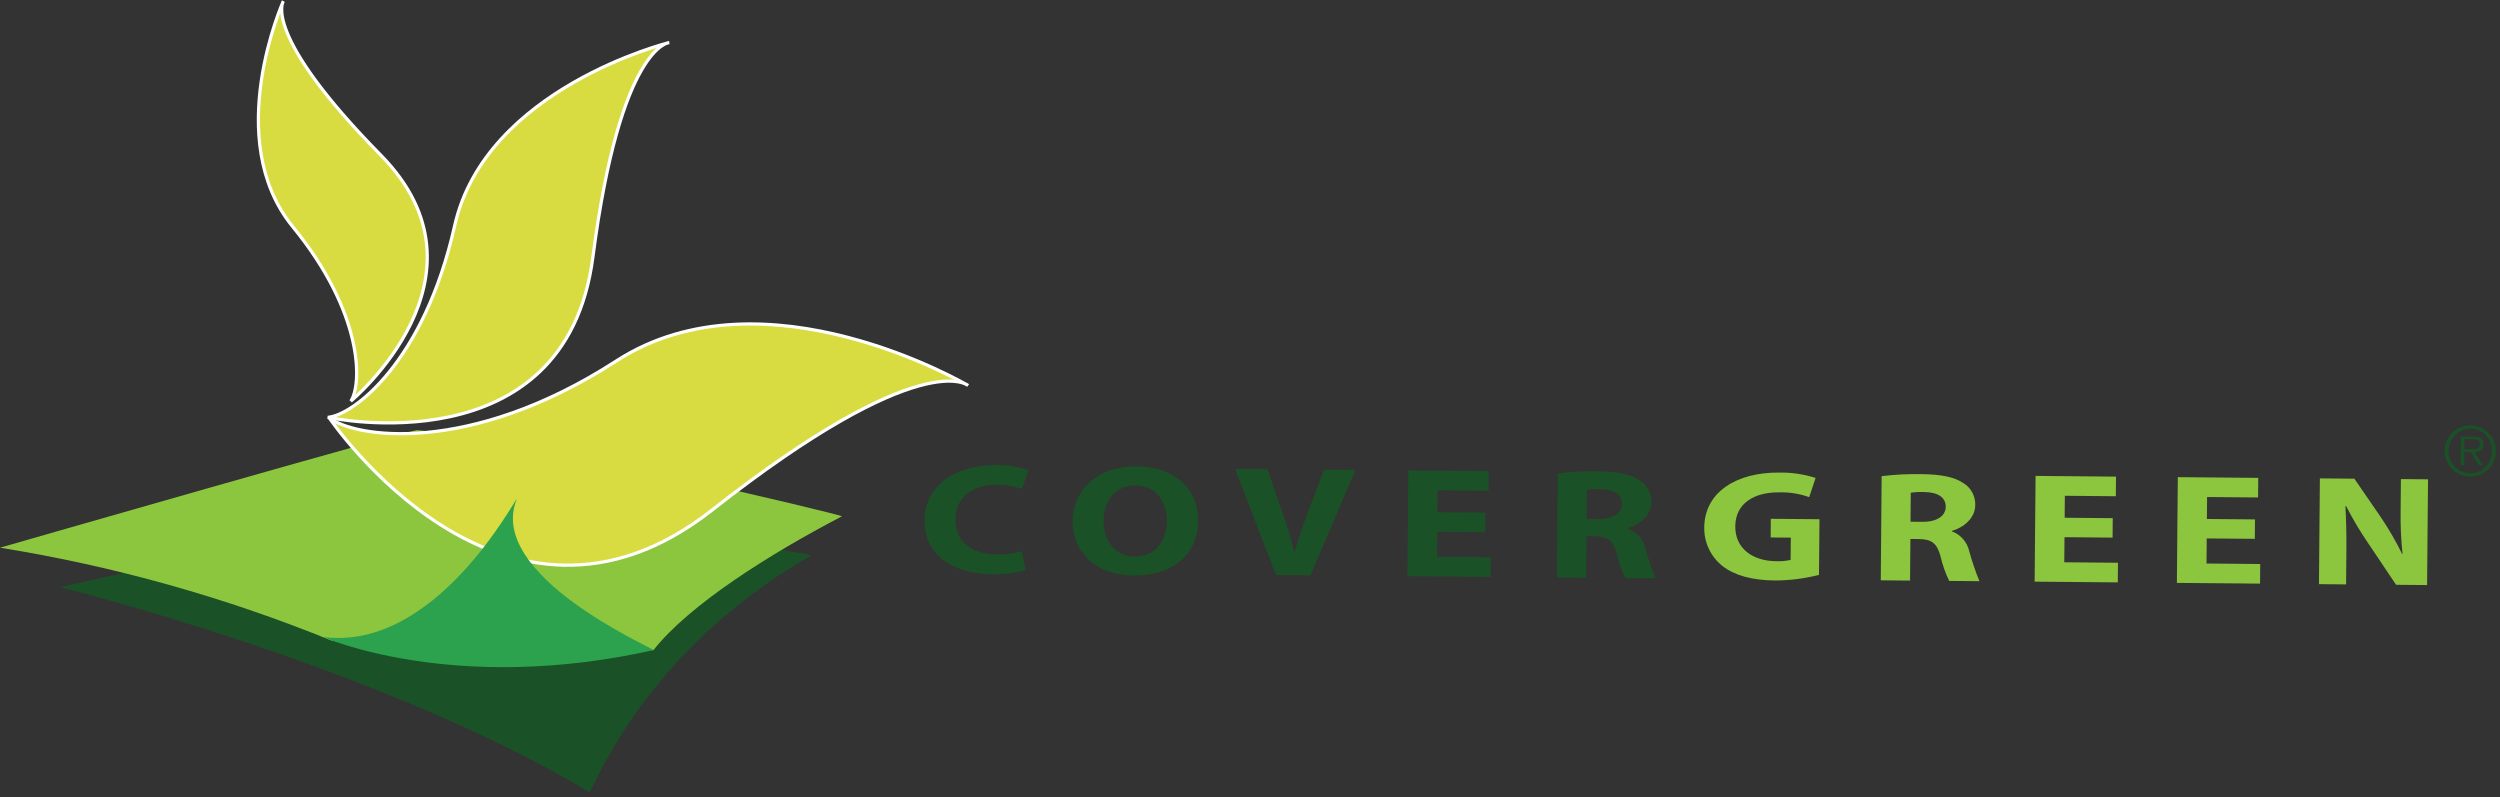 <?xml version="1.0" encoding="UTF-8"?> <svg xmlns="http://www.w3.org/2000/svg" xmlns:xlink="http://www.w3.org/1999/xlink" width="345px" height="110px" viewBox="0 0 345 110" version="1.1"><rect x="0" y="0" width="345" height="110" fill="#333333" stroke="none"/><title>logo</title><desc>Created with Sketch.</desc><g id="Page-1" stroke="none" stroke-width="1" fill="none" fill-rule="evenodd"><g id="logo"><g id="Group_252"><g id="Group_240" transform="translate(8.254, 69.466)" fill="#1A5127"><path d="M0,11.562 C0,11.562 43.795,22.312 73.072,39.845 C73.393,40.138 80.172,20.615 103.736,7.157 C103.092,6.864 67.836,1.298 53.022,0.006 C53.025,-0.288 0,11.562 0,11.562" id="Path_199"></path></g><g id="Group_241" transform="translate(0, 58.362)" fill="#8CC63F"><path d="M0,17.219 C15.659,19.74 30.981,24.03 45.673,30.007 C63.583,34.295 66.11,22.431 77.273,30.862 C77.5,31.096 83.303,31.568 90.178,31.355 C95.078,25.13 106.092,18.149 116.193,12.885 C115.472,12.516 74.261,2.596 57.621,1.005 C57.625,0.644 0,17.219 0,17.219" id="Path_200"></path></g><g id="Group_242" transform="translate(45.228, 5.874)" fill="#D8DC40"><path d="M36.588,29.618 C40.378,0.392 47.114,0 47.114,0 C47.114,0 21.769,6.288 17.512,25.285 C13.287,44.136 3.484,51.462 0,51.721 C0,51.721 32.805,58.846 36.588,29.621" id="Path_201"></path></g><g id="Group_243" transform="translate(45.228, 5.874)" stroke="#FFFFFF" stroke-width="0.446"><path d="M36.588,29.618 C40.378,0.392 47.114,0 47.114,0 C47.114,0 21.769,6.288 17.512,25.285 C13.287,44.136 3.484,51.462 0,51.721 C0,51.721 32.805,58.846 36.588,29.618 Z" id="Path_202"></path></g><g id="Group_244" transform="translate(35.656, 0.17)" fill="#D8DC40"><path d="M16.894,21.242 C0.36,4.437 3.438,0 3.438,0 C3.438,0 -5.109,19.066 4.749,31.123 C14.537,43.081 14.311,52.869 12.758,55.19 C12.758,55.19 33.43,38.049 16.894,21.242" id="Path_203"></path></g><g id="Group_245" transform="translate(35.656, 0.17)" stroke="#FFFFFF" stroke-width="0.446"><path d="M16.894,21.242 C0.36,4.437 3.438,0 3.438,0 C3.438,0 -5.109,19.066 4.749,31.123 C14.537,43.081 14.311,52.869 12.758,55.19 C12.758,55.19 33.43,38.049 16.894,21.242 Z" id="Path_204"></path></g><g id="Group_246" transform="translate(45.387, 44.706)" fill="#D8DC40"><path d="M52.876,25.685 C81.85,2.931 88.2,8.485 88.2,8.485 C88.2,8.485 60.086,-8.103 39.655,5.111 C19.376,18.226 3.335,15.703 0,12.884 C0,12.884 23.9,48.443 52.876,25.684" id="Path_205"></path></g><g id="Group_247" transform="translate(45.387, 44.706)" stroke="#FFFFFF" stroke-width="0.446"><path d="M52.876,25.685 C81.85,2.931 88.2,8.485 88.2,8.485 C88.2,8.485 60.086,-8.103 39.655,5.111 C19.376,18.226 3.335,15.703 0,12.884 C0,12.884 23.902,48.443 52.876,25.685 Z" id="Path_206"></path></g><g id="Group_248" transform="translate(44.583, 68.898)" fill="#2CA14E"><path d="M0,19.007 C0,19.007 17.945,27.015 45.594,20.818 C45.53,20.509 22.46,10.518 26.723,-1.77635684e-15 C26.471,-0.086 15.561,21.016 0,19.007" id="Path_207"></path></g><g id="Group_249" transform="translate(127.572, 63.185)" fill="#1A5127"><path d="M13.985,15.479 C12.493,15.918 10.94,16.116 9.385,16.064 C3.15,16.01 -0.033,12.822 0.004,8.644 C0.047,3.665 4.46,0.953 9.916,1 C11.423,0.968 12.923,1.201 14.349,1.69 L13.467,4.28 C12.368,3.9 11.212,3.706 10.049,3.708 C6.839,3.68 4.31,5.241 4.282,8.508 C4.256,11.43 6.381,13.285 9.99,13.322 C11.148,13.343 12.303,13.192 13.417,12.875 L13.985,15.479 Z" id="Path_208"></path></g><g id="Group_250" transform="translate(148.017, 63.354)" fill="#1A5127" fill-rule="nonzero"><path d="M8.415,16.067 C3.093,16.023 -0.032,12.723 0,8.566 C0.038,4.195 3.544,0.953 8.84,1 C14.378,1.048 17.37,4.431 17.34,8.458 C17.293,13.264 13.711,16.113 8.442,16.067 L8.415,16.067 Z M8.624,13.449 C11.38,13.473 12.978,11.386 13.002,8.529 C13.025,5.91 11.52,3.645 8.71,3.623 C5.9,3.601 4.304,5.792 4.28,8.523 C4.257,11.266 5.868,13.423 8.597,13.449 L8.624,13.449 Z" id="Path_209"></path></g><g id="Group_251" transform="translate(170.438, 64.712)" fill="#1A5127"><path d="M5.648,14.641 L0,0 L4.465,0.039 L6.607,6.228 C7.221,7.942 7.741,9.688 8.165,11.458 L8.246,11.458 C8.714,9.706 9.294,7.984 9.922,6.32 L12.278,0.106 L16.609,0.144 L10.407,14.683 L5.648,14.641 Z" id="Path_210"></path></g></g><g id="Group_253" transform="translate(194.222, 64.92)" fill="#1A5127"><polygon id="Path_212" points="10.751 8.514 4.119 8.456 4.088 11.92 11.496 11.984 11.472 14.692 0 14.592 0.128 0 11.228 0.1 11.202 2.803 4.168 2.742 4.142 5.773 10.774 5.831"></polygon></g><g id="Group_257" transform="translate(214, 64)"><g id="Group_254" transform="translate(0.849, 0.038)" fill="#1A5127" fill-rule="nonzero"><path d="M0.125,1.279 C1.927,1.062 3.743,0.97 5.558,1.003 C8.232,1.027 10.104,1.367 11.38,2.225 C12.453,2.866 13.089,4.042 13.039,5.291 C13.023,7.129 11.378,8.391 9.825,8.835 L9.825,8.901 C11.029,9.35 11.925,10.375 12.209,11.628 C12.599,13.036 13.069,14.42 13.616,15.775 L9.444,15.738 C8.918,14.649 8.515,13.505 8.244,12.327 C7.752,10.482 6.981,9.999 5.293,9.962 L4.093,9.953 L4.042,15.691 L2.77555756e-17,15.655 L0.125,1.279 Z M4.113,7.571 L5.713,7.586 C7.744,7.603 8.952,6.786 8.963,5.512 C8.975,4.195 7.863,3.492 5.987,3.475 C5.371,3.448 4.754,3.478 4.144,3.565 L4.113,7.571 Z" id="Path_213"></path></g><g id="Group_255" transform="translate(20.187, 0.213)" fill="#8CC63F"><path d="M16.833,15.121 C14.865,15.627 12.841,15.886 10.809,15.892 C7.517,15.867 5.143,15.174 3.494,13.882 C1.873,12.586 0.951,10.607 1.001,8.532 C1.068,3.684 5.453,0.95 11.364,1.001 C13.06,0.977 14.748,1.227 16.364,1.741 L15.483,4.396 C14.147,3.916 12.732,3.691 11.313,3.733 C7.913,3.702 5.313,5.233 5.28,8.4 C5.254,11.43 7.594,13.204 10.936,13.234 C11.602,13.262 12.268,13.202 12.918,13.054 L12.944,9.981 L10.164,9.957 L10.187,7.381 L16.901,7.44 L16.833,15.121 Z" id="Path_214"></path></g><g id="Group_256" transform="translate(45.543, 0.428)" fill="#8CC63F" fill-rule="nonzero"><path d="M0.125,1.279 C1.927,1.062 3.743,0.97 5.558,1.003 C8.232,1.027 10.104,1.367 11.38,2.225 C12.452,2.867 13.088,4.043 13.038,5.291 C13.022,7.129 11.379,8.391 9.821,8.835 L9.821,8.901 C11.026,9.349 11.924,10.374 12.209,11.628 C12.596,13.037 13.066,14.421 13.616,15.775 L9.444,15.738 C8.918,14.649 8.515,13.505 8.244,12.327 C7.748,10.482 6.981,9.999 5.293,9.962 L4.093,9.953 L4.043,15.691 L0.003,15.655 L0.125,1.279 Z M4.109,7.571 L5.709,7.586 C7.743,7.603 8.957,6.786 8.967,5.512 C8.979,4.195 7.861,3.492 5.987,3.475 C5.37,3.448 4.752,3.478 4.141,3.565 L4.109,7.571 Z" id="Path_215"></path></g></g><g id="Group_258" transform="translate(280.78, 64.676)" fill="#8CC63F"><polygon id="Path_217" points="10.755 9.514 4.119 9.456 4.089 12.92 11.5 12.984 11.476 15.692 -1.77635684e-15 15.592 0.128 0.999 11.228 1.099 11.203 3.803 4.168 3.742 4.143 6.773 10.778 6.831"></polygon></g><g id="Group_259" transform="translate(300.41, 64.847)" fill="#8CC63F"><polygon id="Path_218" points="10.755 9.514 4.119 9.456 4.089 12.92 11.5 12.984 11.476 15.692 -1.77635684e-15 15.592 0.128 0.999 11.228 1.099 11.203 3.803 4.168 3.742 4.142 6.773 10.778 6.831"></polygon></g><g id="Group_262" transform="translate(320, 57)"><g id="Group_260" transform="translate(0.016, 9.018)" fill="#8CC63F"><path d="M0,14.592 L0.128,0 L4.886,0.042 L8.586,5.424 C9.666,7.031 10.635,8.71 11.486,10.449 L11.538,10.449 C11.321,8.421 11.232,6.381 11.272,4.342 L11.308,0.097 L15.05,0.129 L14.922,14.722 L10.643,14.684 L6.843,9.021 C5.706,7.361 4.676,5.631 3.758,3.841 L3.65,3.841 C3.764,5.793 3.803,7.85 3.783,10.23 L3.744,14.63 L0,14.592 Z" id="Path_219"></path></g><g id="Group_261" transform="translate(17.358, 0.698)" fill="#1A5127" fill-rule="nonzero"><path d="M0,4.497 C0.021,2.545 1.619,0.979 3.571,0.998 C5.523,1.017 7.09,2.613 7.074,4.565 C7.057,6.517 5.463,8.086 3.511,8.072 C1.554,8.054 -0.017,6.454 -3.93456968e-16,4.497 Z M6.511,4.554 C6.549,3.749 6.256,2.964 5.7,2.381 C5.144,1.798 4.374,1.467 3.568,1.466 C2.761,1.452 1.983,1.769 1.415,2.343 C0.846,2.917 0.537,3.698 0.559,4.505 C0.522,5.313 0.816,6.101 1.374,6.687 C1.933,7.272 2.706,7.604 3.515,7.605 C4.324,7.618 5.103,7.299 5.67,6.722 C6.237,6.145 6.543,5.361 6.515,4.552 L6.511,4.554 Z M5.292,6.52 L4.712,6.52 L3.6,4.685 L2.714,4.677 L2.7,6.498 L2.217,6.498 L2.252,2.551 L3.976,2.566 C5.022,2.575 5.376,2.966 5.368,3.623 C5.357,4.395 4.81,4.676 4.113,4.689 L5.292,6.52 Z M3.452,4.305 C4.01,4.305 4.834,4.405 4.841,3.605 C4.846,2.989 4.341,2.911 3.856,2.905 L2.728,2.896 L2.716,4.297 L3.452,4.305 Z" id="Path_220"></path></g></g></g></g></svg> 